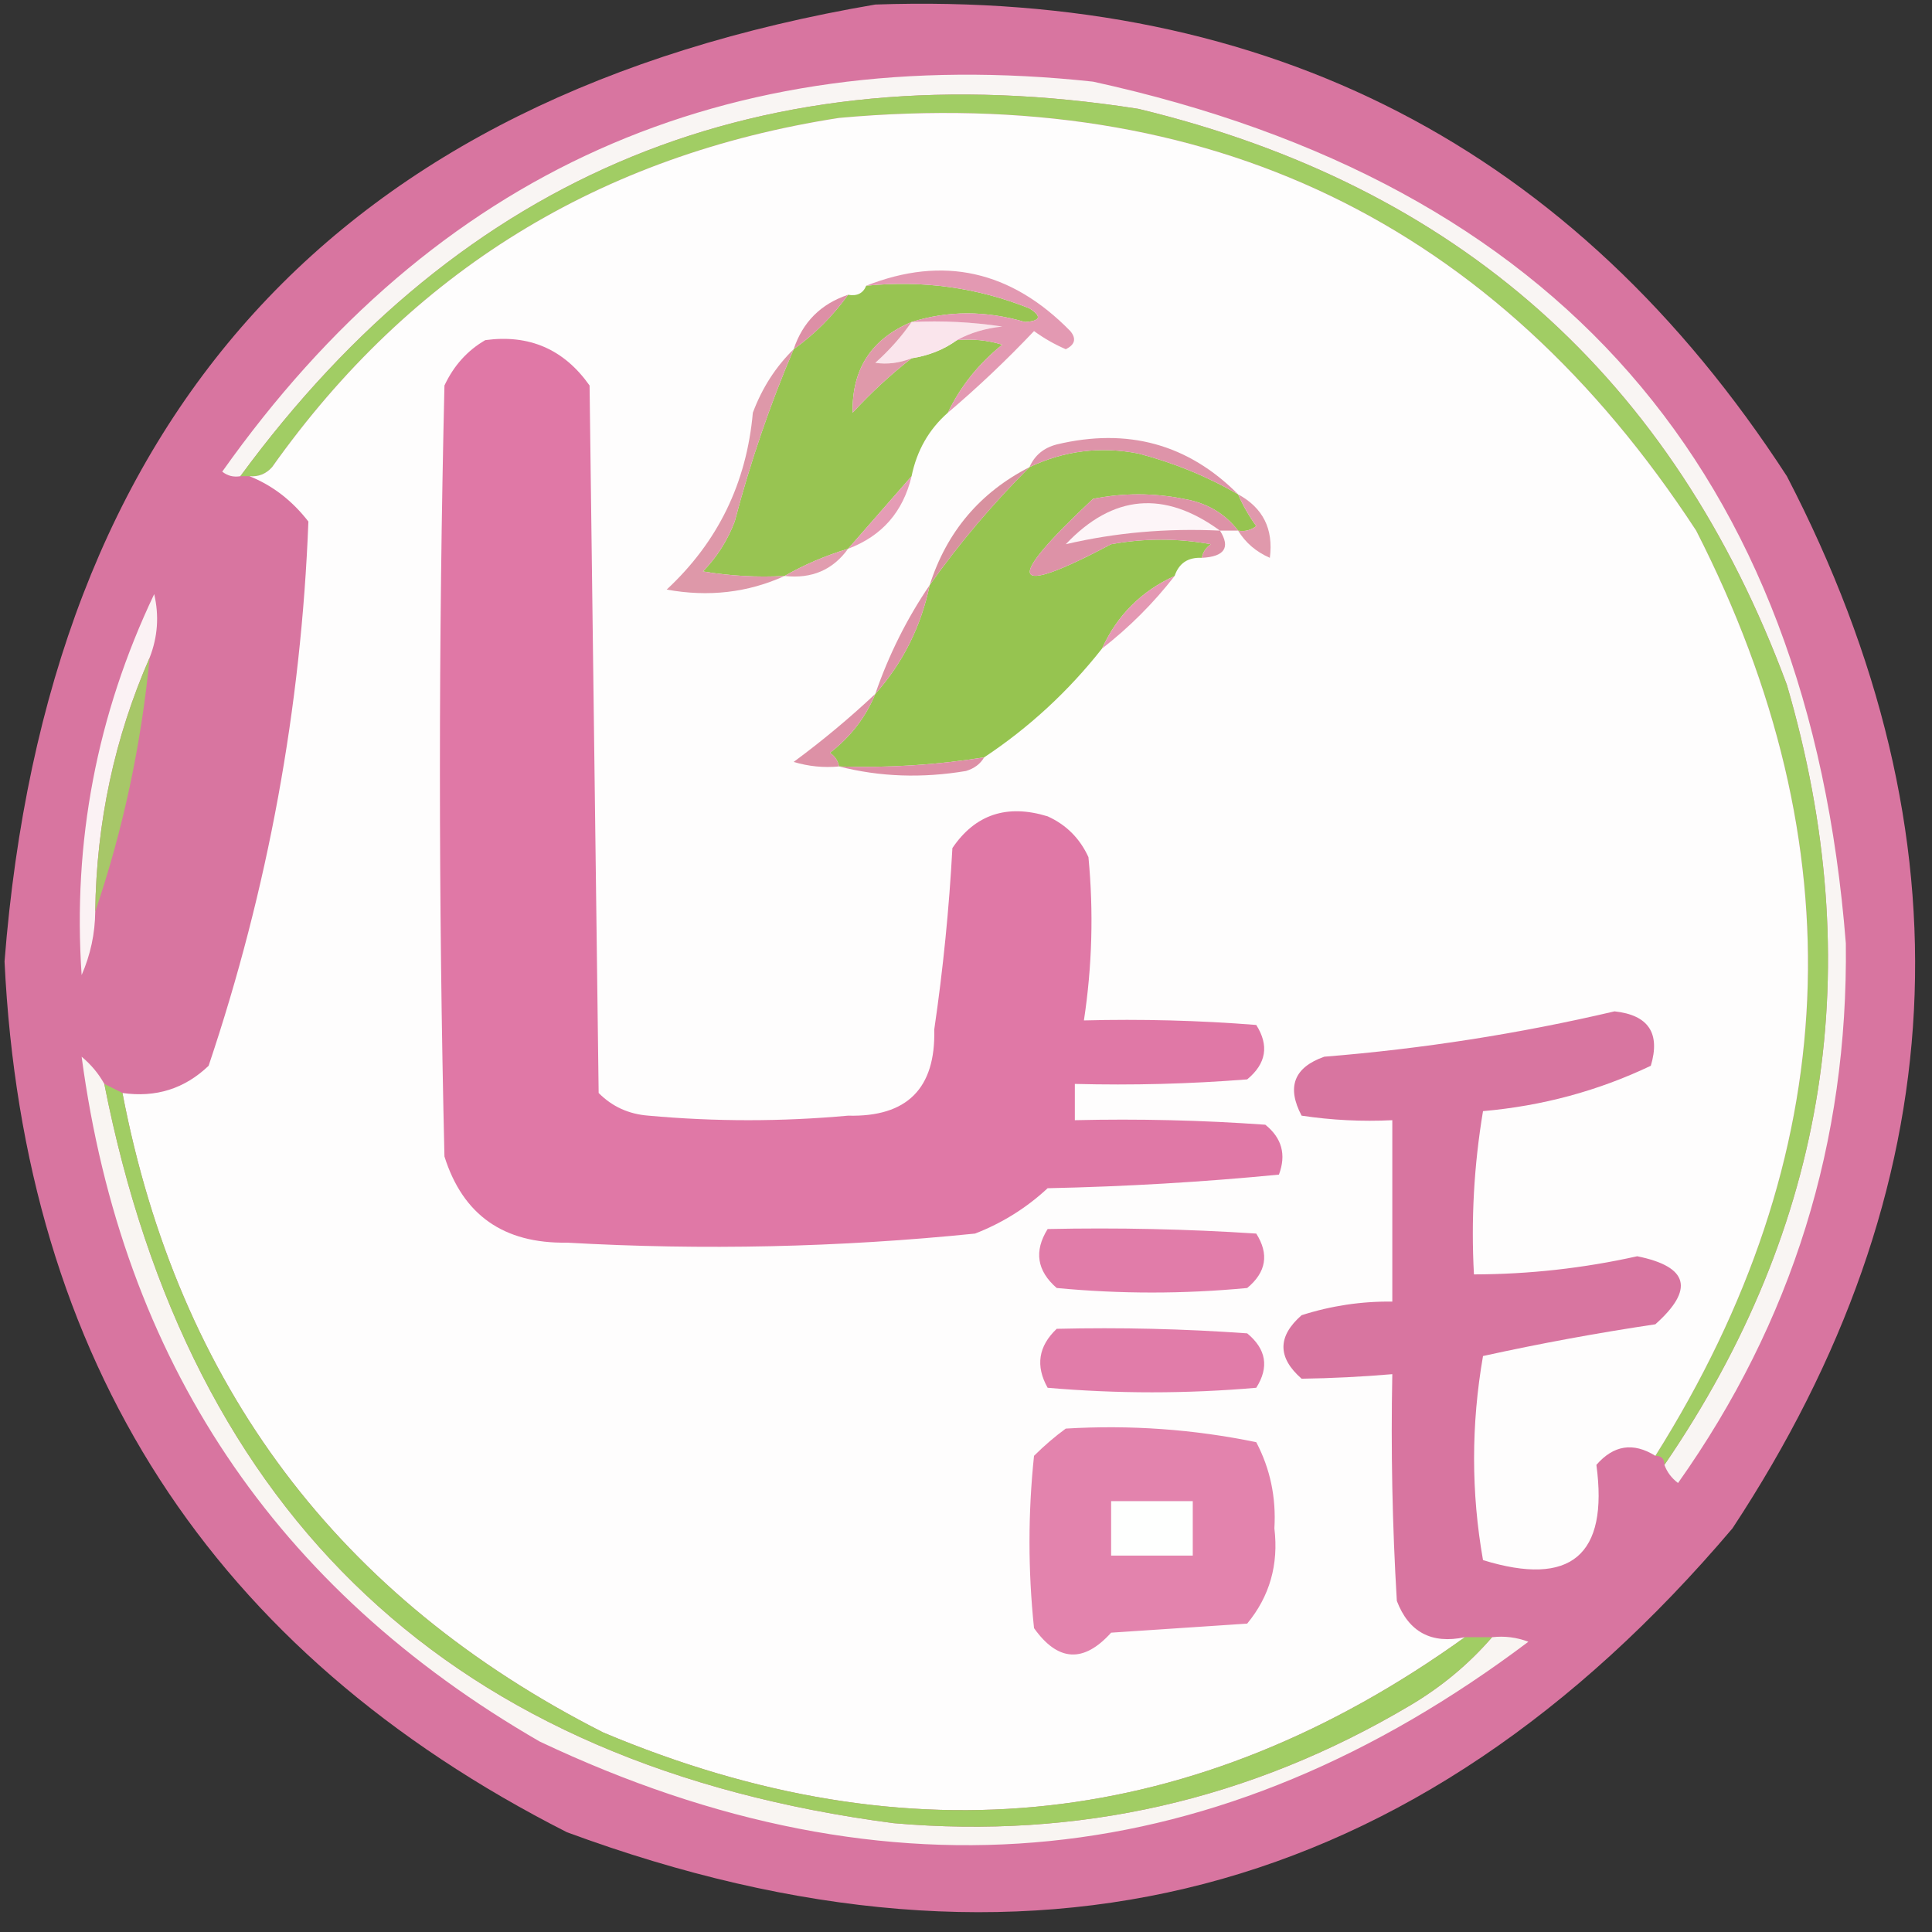 <svg clip-rule="evenodd" fill-rule="evenodd" height="213" image-rendering="optimizeQuality" shape-rendering="geometricPrecision" text-rendering="geometricPrecision" width="213" xmlns="http://www.w3.org/2000/svg"><rect width="100%" height="100%" fill="#333333" stroke="none"/><path d="m96.5.5c43.523-1.492 77.023 15.841 100.5 52 20.677 39.87 18.677 78.537-6 116-34.843 41.087-77.676 52.254-128.5 33.5-39.203-19.898-59.87-51.898-62-96 4.727-60.218 36.727-95.385 96-105.5z" fill="#e079a6" opacity=".952"/><path d="m183.5 161.5c18.052-26.378 22.552-55.045 13.5-86-12.536-33.869-36.37-55.035-71.5-63.5-41.404-6.489-74.404 7.011-99 40.5-.739.131-1.406-.036-2-.5 23.394-33.039 55.394-47.372 96-43 51.218 11.211 78.885 42.878 83 95 .259 21.886-5.907 41.719-18.5 59.5-.717-.544-1.217-1.211-1.5-2z" fill="#f9f5f3"/><path d="m183.5 161.5c0-.667-.333-1-1-1 20.82-33.108 22.32-67.108 4.5-102-22.234-34.032-53.734-49.198-94.5-45.5-26.36 4.086-47.193 16.919-62.5 38.5-.671.752-1.504 1.086-2.5 1-.333 0-.667 0-1 0 24.596-33.489 57.596-46.989 99-40.5 35.13 8.465 58.964 29.631 71.5 63.5 9.052 30.955 4.552 59.622-13.5 86z" fill="#a1cd64"/><path d="m182.5 160.5c-2.436-1.517-4.602-1.184-6.5 1 1.347 9.984-2.82 13.484-12.5 10.5-1.313-7.442-1.313-14.942 0-22.5 6.279-1.38 12.612-2.547 19-3.5 4.326-3.855 3.659-6.355-2-7.5-5.932 1.322-11.932 1.989-18 2-.329-6.037.004-12.037 1-18 6.531-.57 12.698-2.237 18.5-5 1.073-3.595-.261-5.595-4-6-10.53 2.467-21.197 4.133-32 5-3.337 1.175-4.171 3.341-2.5 6.5 3.317.498 6.65.665 10 .5v20c-3.41-.043-6.743.457-10 1.5-2.667 2.333-2.667 4.667 0 7 3.3-.046 6.634-.212 10-.5-.166 8.34 0 16.673.5 25 1.318 3.441 3.818 4.775 7.5 4-29.549 21.233-61.216 24.733-95 10.5-29.155-14.789-46.822-38.289-53-70.5 3.692.529 6.858-.471 9.5-3 6.543-19.469 10.21-39.469 11-60-1.805-2.326-3.972-3.992-6.5-5 .996.086 1.829-.248 2.5-1 15.307-21.581 36.14-34.414 62.5-38.5 40.766-3.698 72.266 11.469 94.5 45.5 17.82 34.892 16.32 68.892-4.5 102z" fill="#fefdfd"/><path d="m95.5 31.5c6.262-.628 12.262.205 18 2.5 1.388.889 1.222 1.389-.5 1.5-4.311-1.268-8.478-1.268-12.5 0-4.428 1.854-6.594 5.187-6.5 10 2.063-2.234 4.229-4.234 6.5-6 1.903-.296 3.57-.963 5-2 1.699-.16 3.366.006 5 .5-2.618 2.106-4.618 4.606-6 7.5-2.088 1.836-3.421 4.169-4 7-2.304 2.641-4.638 5.308-7 8-2.518.764-4.851 1.764-7 3-3.018.165-6.018-.002-9-.5 1.541-1.579 2.708-3.413 3.5-5.5 1.711-6.521 3.878-12.855 6.5-19 2.333-1.667 4.333-3.667 6-6 .992.172 1.658-.162 2-1z" fill="#98c452"/><path d="m100.5 35.5c3.35-.165 6.683.002 10 .5-1.882.198-3.548.698-5 1.5-1.43 1.038-3.097 1.704-5 2-1.347.528-2.681.695-4 .5 1.541-1.371 2.875-2.871 4-4.5z" fill="#fae5ec"/><path d="m93.5 32.5c-1.667 2.333-3.667 4.333-6 6 1-3 3-5 6-6z" fill="#dd8fa6"/><path d="m104.5 45.5c1.382-2.894 3.382-5.394 6-7.5-1.634-.493-3.301-.66-5-.5 1.452-.802 3.118-1.302 5-1.5-3.317-.498-6.65-.665-10-.5 4.022-1.268 8.189-1.268 12.5 0 1.722-.111 1.888-.611.5-1.5-5.738-2.295-11.738-3.128-18-2.5 8.462-3.346 15.962-1.68 22.5 5 .688.832.521 1.498-.5 2-1.248-.54-2.415-1.207-3.5-2-3.036 3.204-6.203 6.204-9.5 9z" fill="#e399b2"/><path d="m53.5 37.5c4.847-.66 8.681 1.007 11.5 5 .333 26 .667 52 1 78 1.491 1.504 3.324 2.337 5.5 2.5 7.333.667 14.667.667 22 0 6.5.167 9.667-3 9.5-9.5.972-6.635 1.639-13.301 2-20 2.513-3.712 6.013-4.878 10.5-3.5 2.052.93 3.552 2.43 4.5 4.5.575 6.022.409 12.022-.5 18 6.342-.166 12.675 0 19 .5 1.435 2.267 1.102 4.267-1 6-6.325.5-12.658.666-19 .5v4c7.008-.166 14.008 0 21 .5 1.825 1.466 2.325 3.299 1.5 5.5-8.422.818-16.922 1.318-25.5 1.5-2.33 2.167-4.997 3.834-8 5-14.967 1.522-29.967 1.855-45 1-6.973.115-11.473-3.052-13.5-9.5-.667-28.333-.667-56.667 0-85 1.025-2.187 2.525-3.854 4.5-5z" fill="#e078a6"/><path d="m100.5 35.5c-1.125 1.629-2.459 3.129-4 4.5 1.319.195 2.653.028 4-.5-2.271 1.766-4.437 3.766-6.5 6-.094-4.813 2.072-8.146 6.5-10z" fill="#df99aa"/><path d="m136.5 54.5c.528 1.221 1.195 2.387 2 3.5-.594.464-1.261.631-2 .5-1.475-1.909-3.475-3.076-6-3.5-3.333-.667-6.667-.667-10 0-9.911 9.283-9.245 10.95 2 5 3.667-.667 7.333-.667 11 0-.556.383-.889.883-1 1.5-1.527-.073-2.527.594-3 2-3.667 1.667-6.333 4.333-8 8-3.707 4.708-8.04 8.708-13 12-5.287.842-10.62 1.176-16 1-.111-.617-.444-1.117-1-1.5 2.29-1.777 3.957-3.944 5-6.5 3.04-3.414 5.04-7.414 6-12 3.262-4.602 6.928-8.935 11-13 3.81-1.81 7.81-2.31 12-1.5 3.926 1.027 7.593 2.527 11 4.5z" fill="#96c450"/><path d="m136.5 54.5c-3.407-1.973-7.074-3.473-11-4.5-4.19-.81-8.19-.31-12 1.5.558-1.29 1.558-2.123 3-2.5 7.829-1.871 14.496-.037 20 5.5z" fill="#de94a9"/><path d="m87.5 38.5c-2.622 6.145-4.789 12.479-6.5 19-.792 2.087-1.959 3.921-3.5 5.5 2.982.498 5.982.665 9 .5-4.054 1.84-8.387 2.34-13 1.5 5.643-5.243 8.809-11.743 9.5-19.5 1.026-2.739 2.526-5.072 4.5-7z" fill="#de98a9"/><path d="m136.5 54.5c2.743 1.485 3.909 3.818 3.5 7-1.518-.663-2.685-1.663-3.5-3 .739.131 1.406-.036 2-.5-.805-1.113-1.472-2.279-2-3.5z" fill="#e099ac"/><path d="m100.5 52.5c-.931 3.929-3.264 6.595-7 8 2.362-2.692 4.696-5.359 7-8z" fill="#e59cb5"/><path d="m136.5 58.5c-.667 0-1.333 0-2 0 1.174 1.868.507 2.868-2 3 .111-.617.444-1.117 1-1.5-3.667-.667-7.333-.667-11 0-11.245 5.949-11.911 4.283-2-5 3.333-.667 6.667-.667 10 0 2.525.424 4.525 1.591 6 3.5z" fill="#dd92a7"/><path d="m134.5 58.5c-5.862-.281-11.528.219-17 1.5 5.188-5.482 10.854-5.982 17-1.5z" fill="#fdf5f8"/><path d="m113.5 51.5c-4.072 4.065-7.738 8.398-11 13 1.878-5.876 5.545-10.209 11-13z" fill="#d8919f"/><path d="m93.5 60.5c-1.676 2.334-4.009 3.334-7 3 2.149-1.236 4.482-2.236 7-3z" fill="#e19daf"/><path d="m129.5 63.5c-2.333 3-5 5.667-8 8 1.667-3.667 4.333-6.333 8-8z" fill="#e498b3"/><path d="m102.5 64.5c-.96 4.586-2.96 8.586-6 12 1.492-4.318 3.492-8.318 6-12z" fill="#dd92a6"/><path d="m16.5 72.5c-3.869 8.824-5.869 18.158-6 28-.023 2.427-.523 4.76-1.5 7-.997-14.684 1.67-28.684 8-42 .556 2.385.39 4.718-.5 7z" fill="#fbf2f4"/><path d="m16.5 72.5c-.941 9.678-2.941 19.011-6 28 .131-9.842 2.131-19.176 6-28z" fill="#a7c768"/><path d="m96.5 76.5c-1.043 2.556-2.71 4.723-5 6.5.556.383.889.883 1 1.5-1.699.16-3.366-.006-5-.5 3.165-2.335 6.165-4.835 9-7.5z" fill="#dd91a6"/><path d="m108.5 83.5c-.418.722-1.084 1.222-2 1.5-4.852.815-9.519.648-14-.5 5.38.176 10.713-.158 16-1z" fill="#dd8fa6"/><path d="m115.5 135.5c7.674-.166 15.341 0 23 .5 1.435 2.267 1.102 4.267-1 6-7 .667-14 .667-21 0-2.184-1.898-2.517-4.064-1-6.5z" fill="#e17ca9"/><path d="m116.5 146.5c7.008-.166 14.008 0 21 .5 2.102 1.733 2.435 3.733 1 6-7.667.667-15.333.667-23 0-1.356-2.414-1.022-4.581 1-6.5z" fill="#e17ca9"/><path d="m117.5 157.5c7.115-.425 14.115.075 21 1.5 1.538 2.928 2.204 6.094 2 9.5.478 3.999-.522 7.499-3 10.5-5 .333-10 .667-15 1-3.035 3.367-5.868 3.2-8.5-.5-.667-6.333-.667-12.667 0-19 1.145-1.136 2.312-2.136 3.5-3z" fill="#e383ad"/><path d="m122.5 165.5h9v6c-3 0-6 0-9 0 0-2 0-4 0-6z" fill="#fefffe"/><path d="m11.5 119.5c9.461 47.959 38.461 75.126 87 81.5 20.392 1.788 39.392-2.545 57-13 3.44-2.042 6.44-4.542 9-7.5 1.373-.157 2.707.01 4 .5-34.034 25.628-70.367 29.294-109 11-29.18-16.847-46.013-42.013-50.5-75.5 1.045.873 1.878 1.873 2.5 3z" fill="#f9f5f2"/><path d="m11.5 119.5c.667.333 1.333.667 2 1 6.178 32.211 23.845 55.711 53 70.5 33.784 14.233 65.451 10.733 95-10.5h3c-2.56 2.958-5.56 5.458-9 7.5-17.608 10.455-36.608 14.788-57 13-48.539-6.374-77.539-33.541-87-81.5z" fill="#a1cd64"/></svg>